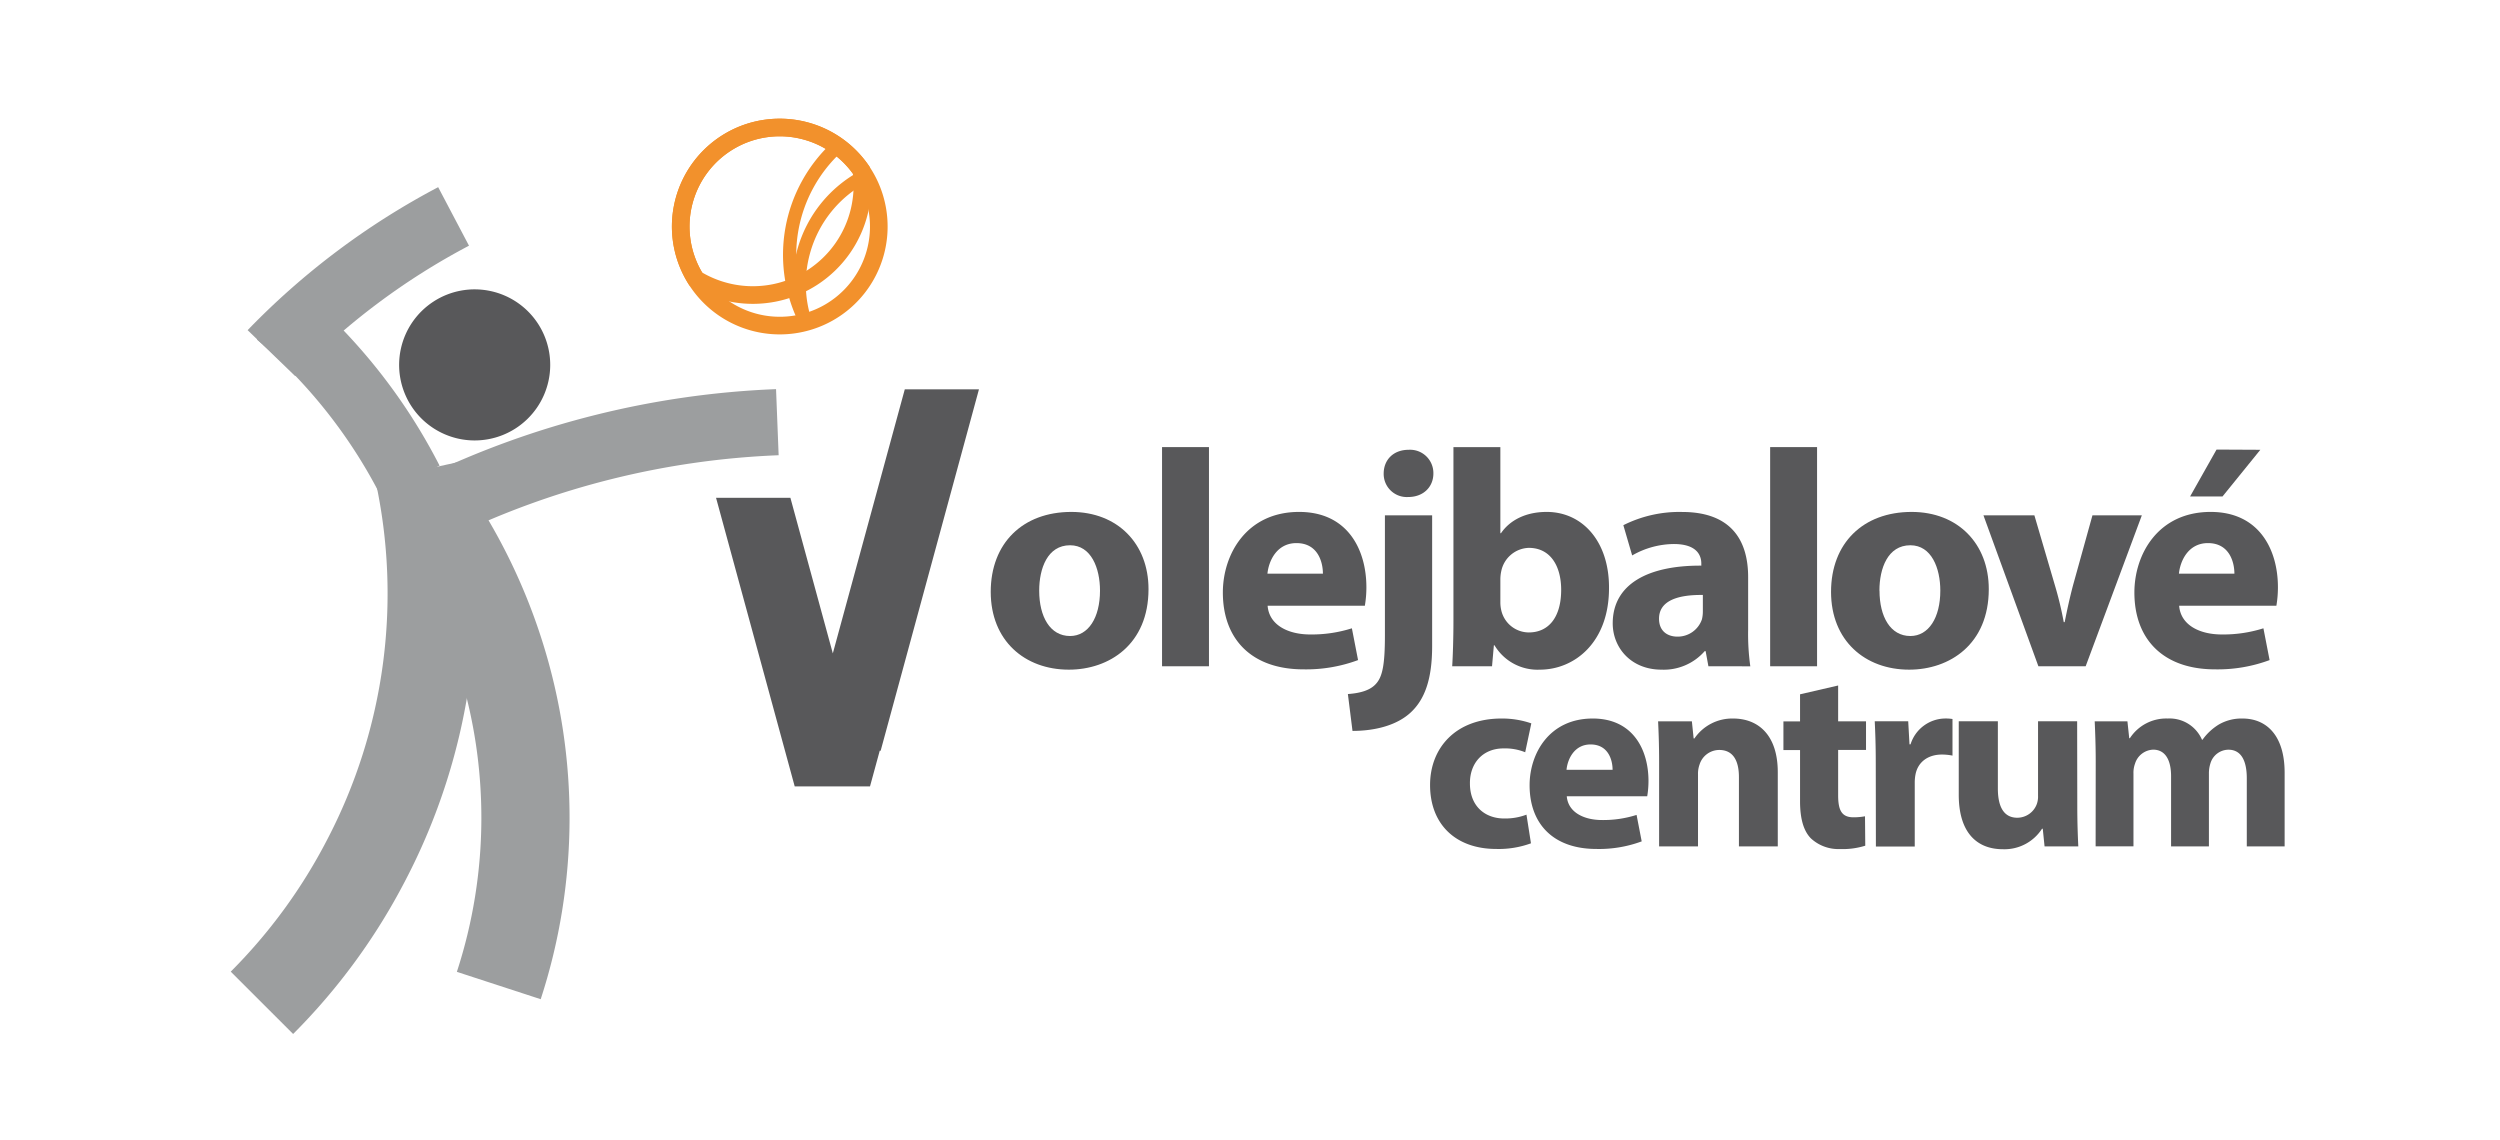 <svg id="Vrstva_1" data-name="Vrstva 1" xmlns="http://www.w3.org/2000/svg" viewBox="0 0 566.93 258.58"><defs><style>.cls-1{fill:#58585a;}.cls-2,.cls-3,.cls-4,.cls-5{fill:none;}.cls-2,.cls-3{stroke:#f2912c;}.cls-2{stroke-width:4px;}.cls-3{stroke-width:3px;}.cls-4,.cls-5{stroke:#9c9e9f;}.cls-4{stroke-width:20px;}.cls-5{stroke-width:15px;}</style></defs><title>volejbalove-centrum</title><path class="cls-1" d="M260.45,133.59c0,12.53-8.9,18.27-18.07,18.27-10,0-17.71-6.58-17.71-17.64s7.28-18.13,18.27-18.13C253.44,116.09,260.45,123.3,260.45,133.59Zm-24.79.35c0,5.88,2.45,10.29,7,10.29,4.13,0,6.79-4.13,6.79-10.29,0-5.11-2-10.29-6.79-10.29C237.55,123.65,235.66,128.9,235.66,133.94Z"/><path class="cls-1" d="M263.52,101.39h10.64v49.7H263.52Z"/><path class="cls-1" d="M287.46,137.37c.35,4.41,4.69,6.51,9.66,6.51a30.15,30.15,0,0,0,9.45-1.4l1.4,7.21a33.79,33.79,0,0,1-12.39,2.1c-11.62,0-18.27-6.72-18.27-17.43,0-8.68,5.39-18.27,17.29-18.27,11.06,0,15.26,8.61,15.26,17.08a25.28,25.28,0,0,1-.35,4.2ZM300,130.09c0-2.59-1.12-6.93-6-6.93-4.48,0-6.3,4.06-6.58,6.93Z"/><path class="cls-1" d="M305.66,157.39c2.8-.2,5-.83,6.3-2.24,1.54-1.61,2.1-4.34,2.1-11.13V116.86h10.71v29.68c0,7.49-1.68,12.05-4.83,15s-8.12,4.21-13.23,4.21Zm19.39-50c0,2.94-2.17,5.32-5.74,5.32a5.24,5.24,0,0,1-5.53-5.32c0-3.08,2.17-5.39,5.67-5.39A5.28,5.28,0,0,1,325.05,107.34Z"/><path class="cls-1" d="M329.32,151.09c.14-2.24.28-6.37.28-10.22V101.39h10.64v19.53h.14c2-2.94,5.6-4.83,10.36-4.83,8.19,0,14.21,6.79,14.14,17.29,0,12.32-7.84,18.48-15.68,18.48a11.36,11.36,0,0,1-10.29-5.53h-.14l-.42,4.76Zm10.92-14.56a7.81,7.81,0,0,0,.21,1.89,6.44,6.44,0,0,0,6.23,5c4.55,0,7.35-3.5,7.35-9.66,0-5.32-2.38-9.52-7.35-9.52a6.59,6.59,0,0,0-6.23,5.25,8.86,8.86,0,0,0-.21,2Z"/><path class="cls-1" d="M387.42,151.09l-.63-3.43h-.21a12.33,12.33,0,0,1-9.8,4.2c-6.93,0-11.06-5-11.06-10.5,0-8.89,8-13.16,20.09-13.09v-.49c0-1.82-1-4.41-6.23-4.41a19.25,19.25,0,0,0-9.45,2.59l-2-6.86a28.26,28.26,0,0,1,13.3-3c11.41,0,15,6.72,15,14.77v11.9a53,53,0,0,0,.49,8.33Zm-1.26-16.17c-5.6-.07-9.94,1.26-9.94,5.39,0,2.73,1.82,4.06,4.2,4.06a5.81,5.81,0,0,0,5.53-3.92,7.63,7.63,0,0,0,.21-1.82Z"/><path class="cls-1" d="M401.42,101.39h10.64v49.7H401.42Z"/><path class="cls-1" d="M451,133.59c0,12.53-8.89,18.27-18.06,18.27-10,0-17.71-6.58-17.71-17.64s7.28-18.13,18.27-18.13C444,116.09,451,123.3,451,133.59Zm-24.78.35c0,5.88,2.45,10.29,7,10.29,4.13,0,6.79-4.13,6.79-10.29,0-5.11-2-10.29-6.79-10.29C428.09,123.65,426.2,128.9,426.2,133.94Z"/><path class="cls-1" d="M461.34,116.86,466,132.75a79.12,79.12,0,0,1,2,8.33h.21c.56-2.8,1.12-5.39,1.89-8.33l4.41-15.89h11.2l-12.74,34.23H462.25l-12.46-34.23Z"/><path class="cls-1" d="M494.17,137.37c.35,4.41,4.69,6.51,9.66,6.51a30.15,30.15,0,0,0,9.45-1.4l1.4,7.21a33.79,33.79,0,0,1-12.39,2.1c-11.62,0-18.27-6.72-18.27-17.43,0-8.68,5.39-18.27,17.29-18.27,11.06,0,15.26,8.61,15.26,17.08a25.28,25.28,0,0,1-.35,4.2Zm12.53-7.28c0-2.59-1.12-6.93-6-6.93-4.48,0-6.3,4.06-6.58,6.93ZM512.58,102,504,112.59h-7.35l6-10.64Z"/><path class="cls-1" d="M347.18,191.24a21.35,21.35,0,0,1-7.88,1.28c-9.17,0-15-5.57-15-14.5,0-8.3,5.68-15.08,16.24-15.08a20.32,20.32,0,0,1,6.72,1.1l-1.39,6.55a12.12,12.12,0,0,0-4.93-.87c-4.64,0-7.65,3.31-7.6,7.95,0,5.22,3.48,7.94,7.77,7.94a13.44,13.44,0,0,0,5.05-.87Z"/><path class="cls-1" d="M355.3,180.57c.3,3.65,3.89,5.39,8,5.39a24.84,24.84,0,0,0,7.83-1.16l1.16,6A27.8,27.8,0,0,1,362,192.52c-9.63,0-15.13-5.57-15.13-14.45,0-7.19,4.46-15.13,14.32-15.13,9.16,0,12.64,7.13,12.64,14.15a20.51,20.51,0,0,1-.29,3.48Zm10.39-6c0-2.15-.93-5.75-5-5.75-3.71,0-5.22,3.37-5.45,5.75Z"/><path class="cls-1" d="M376.24,172.62c0-3.54-.11-6.55-.23-9.05h7.66l.4,3.89h.18a10.37,10.37,0,0,1,8.75-4.52c5.8,0,10.15,3.82,10.15,12.18v16.82h-8.81V176.22c0-3.66-1.28-6.15-4.47-6.15a4.7,4.7,0,0,0-4.46,3.31,6.07,6.07,0,0,0-.35,2.2v16.36h-8.82Z"/><path class="cls-1" d="M416.84,155.45v8.12h6.32v6.5h-6.32v10.27c0,3.42.81,5,3.48,5a14.11,14.11,0,0,0,2.61-.23l.06,6.67a17.11,17.11,0,0,1-5.74.76,9.17,9.17,0,0,1-6.61-2.44c-1.63-1.68-2.44-4.41-2.44-8.41v-11.6h-3.77v-6.5h3.77v-6.14Z"/><path class="cls-1" d="M425.37,172.91c0-4.17-.12-6.9-.23-9.34h7.59l.29,5.22h.24a8.33,8.33,0,0,1,7.65-5.85,9.64,9.64,0,0,1,1.86.11v8.3a12.24,12.24,0,0,0-2.38-.24c-3.25,0-5.45,1.74-6,4.47a10,10,0,0,0-.18,2v14.39h-8.81Z"/><path class="cls-1" d="M471.07,182.83c0,3.71.12,6.73.23,9.11h-7.65l-.41-4h-.17a10.12,10.12,0,0,1-8.88,4.64c-5.74,0-10-3.59-10-12.35V163.57h8.87v15.26c0,4.11,1.34,6.61,4.41,6.61a4.74,4.74,0,0,0,4.41-3.07,5,5,0,0,0,.29-1.92V163.57h8.87Z"/><path class="cls-1" d="M475.25,172.62c0-3.54-.12-6.55-.23-9.05h7.42l.41,3.83H483a9.83,9.83,0,0,1,8.58-4.46,8,8,0,0,1,7.77,4.81h.12a12.65,12.65,0,0,1,3.65-3.42,10.24,10.24,0,0,1,5.4-1.39c5.45,0,9.57,3.82,9.57,12.29v16.71h-8.58V176.51c0-4.12-1.34-6.5-4.18-6.5a4.31,4.31,0,0,0-4.06,3.08,7.37,7.37,0,0,0-.35,2.26v16.59h-8.58V176c0-3.59-1.28-6-4.06-6a4.48,4.48,0,0,0-4.12,3.19,5.88,5.88,0,0,0-.35,2.21v16.53h-8.58Z"/><path class="cls-2" d="M198.48,57.34a22.46,22.46,0,1,1-15.69-27.62A22.46,22.46,0,0,1,198.48,57.34Z"/><path class="cls-3" d="M182.24,57.06a27.44,27.44,0,0,0,.4,16A22.44,22.44,0,0,0,196.13,39.9,27.54,27.54,0,0,0,182.24,57.06Z"/><path class="cls-3" d="M198.48,57.34A22.48,22.48,0,0,0,190,33.16,33.22,33.22,0,0,0,182.75,73,22.45,22.45,0,0,0,198.48,57.34Z"/><path class="cls-2" d="M182.79,29.72a22.45,22.45,0,0,0-25,33.55,24.84,24.84,0,0,0,37.54-24.64A22.42,22.42,0,0,0,182.79,29.72Z"/><path class="cls-4" d="M94.89,106.76A130.51,130.51,0,0,1,83,195.15,130.77,130.77,0,0,1,59.4,227.41"/><path class="cls-5" d="M99.64,114.82a194.24,194.24,0,0,1,76.64-19.08"/><path class="cls-4" d="M97,115a123.36,123.36,0,0,1,16.46,33.49,122.63,122.63,0,0,1-.35,75"/><path class="cls-5" d="M61.55,80.08a163,163,0,0,1,41.31-31"/><path class="cls-5" d="M63.12,71.29A122.59,122.59,0,0,1,93,109"/><path class="cls-1" d="M124.39,86.35A17.13,17.13,0,1,1,111.23,66,17.12,17.12,0,0,1,124.39,86.35Z"/><path class="cls-1" d="M197.29,178.34l2.21-8.1h.21L222,88.29H205.18l-16.32,59.88-9.62-35.28H162.38s8.58,31.5,17.84,65.45Z"/></svg>